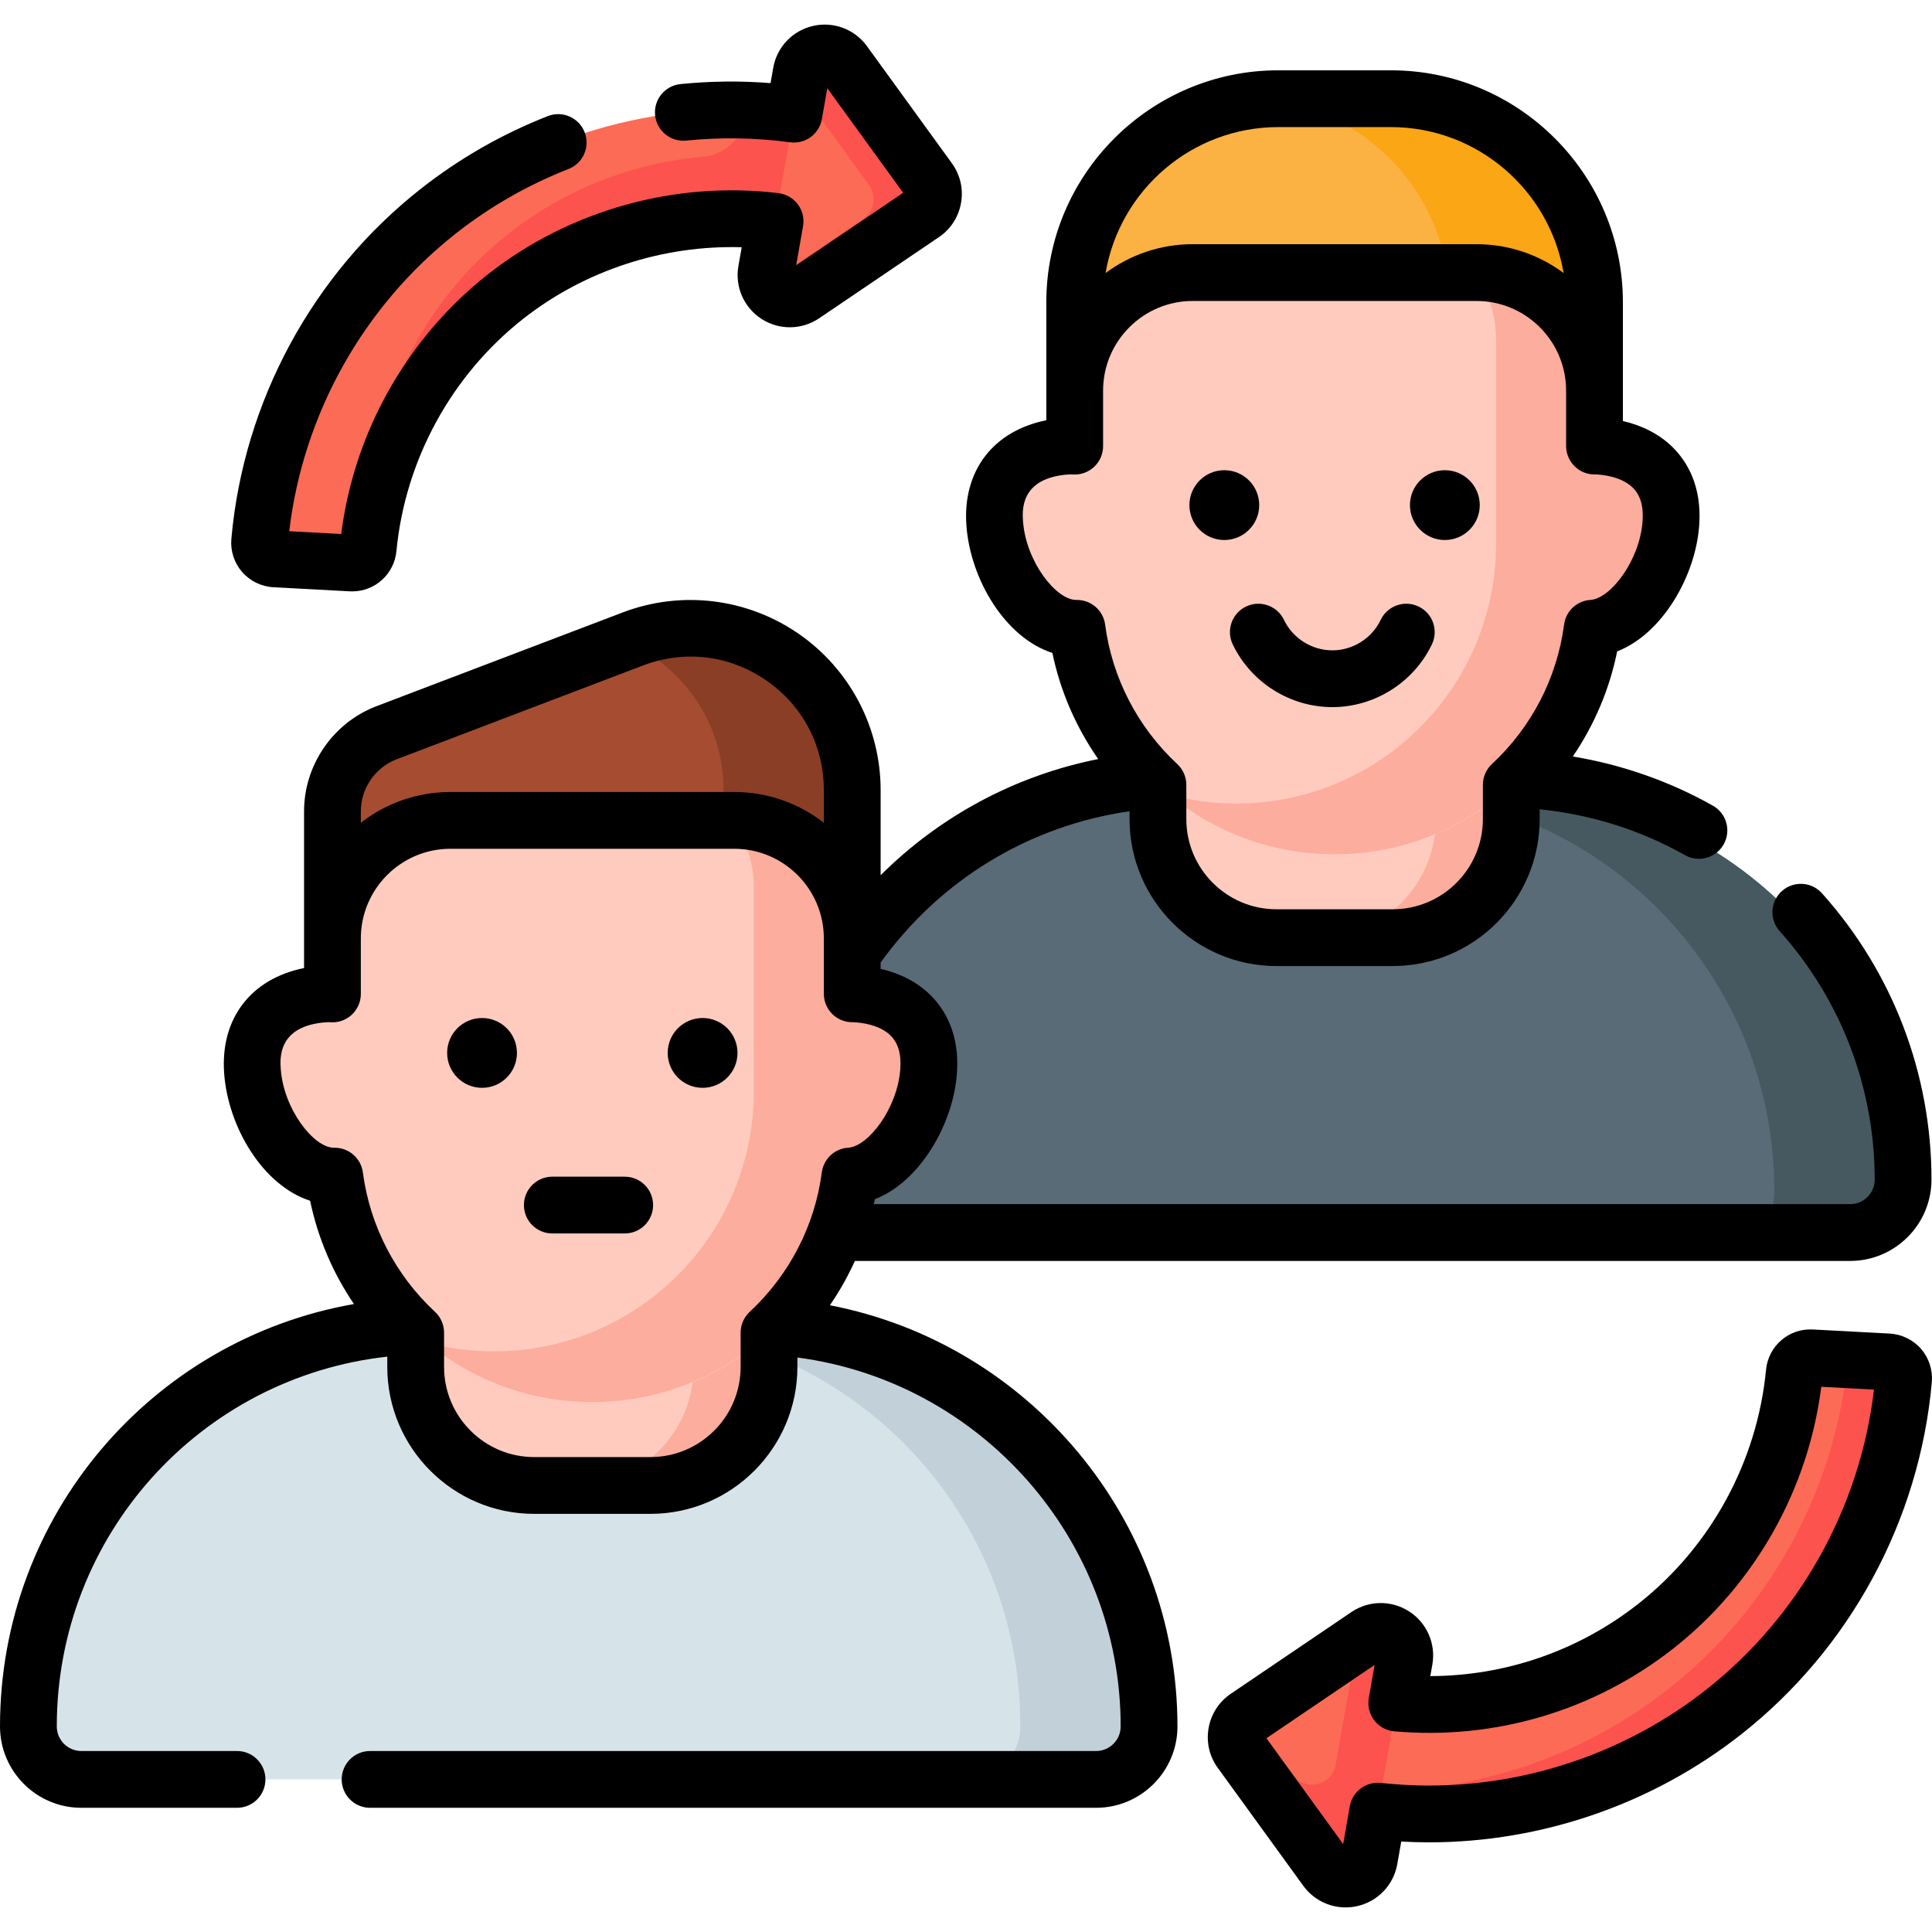<svg id="Capa_1" enable-background="new 0 0 512 512" height="512" viewBox="0 0 512 512" width="512" xmlns="http://www.w3.org/2000/svg"><path d="m198.72 351.385h-85.403c-58.428 0-105.793 47.365-105.793 105.793v.391c0 7.728 6.265 13.993 13.993 13.993h269.001c7.728 0 13.993-6.265 13.993-13.993v-.391c.002-58.428-47.363-105.793-105.791-105.793z" fill="#d6e4ea"/><path d="m198.72 351.385h-34.128c58.428 0 105.793 47.365 105.793 105.793v.391c0 7.728-6.265 13.993-13.993 13.993h34.128c7.728 0 13.993-6.265 13.993-13.993v-.391c0-58.428-47.365-105.793-105.793-105.793z" fill="#c2d0da"/><path d="m398.549 209.697h-85.403c-58.428 0-105.793 47.365-105.793 105.793v.391c0 7.728 6.265 13.993 13.993 13.993h269.002c7.728 0 13.993-6.265 13.993-13.993v-.391c0-58.428-47.365-105.793-105.792-105.793z" fill="#586b76"/><path d="m398.549 209.697h-34.128c58.428 0 105.793 47.365 105.793 105.793v.391c0 7.728-6.265 13.993-13.993 13.993h34.128c7.728 0 13.993-6.265 13.993-13.993v-.391c-.001-58.429-47.366-105.793-105.793-105.793z" fill="#465961"/><path d="m368.777 26.156h-30.185c-29.703 0-53.783 24.079-53.783 53.782v42.39h137.75v-42.39c0-29.702-24.079-53.782-53.782-53.782z" fill="#fcb143"/><path d="m368.601 26.156h-29.833c-1.457 0-2.895.074-4.323.188 27.777 2.204 49.636 25.427 49.636 53.77v42.214h38.478v-42.213c0-29.801-24.158-53.959-53.958-53.959z" fill="#fba615"/><path d="m369.192 248.49h-31.016c-17.293 0-31.311-14.018-31.311-31.311v-12.901h93.638v12.901c0 17.293-14.018 31.311-31.311 31.311z" fill="#ffcbbe"/><path d="m380.525 204.279v12.798c0 17.349-14.064 31.413-31.413 31.413h19.979c17.349 0 31.413-14.064 31.413-31.413v-12.798z" fill="#fdad9d"/><path d="m423.86 118.238c-.445-.033-.876-.041-1.301-.039v-14.788c0-17.217-13.957-31.174-31.174-31.174h-75.401c-17.217 0-31.174 13.957-31.174 31.174v14.823c-.723-.05-1.474-.053-2.26.004-11.232.827-19.918 7.185-18.937 20.511.96 13.042 10.826 27.915 21.775 27.768 4.315 33.764 33.135 59.868 68.072 59.868h.449c34.946 0 63.772-26.118 68.075-59.894 10.559-.7 19.881-15.082 20.814-27.741.981-13.327-7.706-19.685-18.938-20.512z" fill="#ffcbbe"/><path d="m423.86 118.238c-.445-.033-.876-.041-1.301-.039v-14.686c0-17.273-14.003-31.276-31.276-31.276h-.396c3.519 5.059 5.587 11.203 5.587 17.833v53.997c0 38.038-30.836 68.875-68.875 68.875-6.149 0-12.105-.817-17.777-2.329 11.913 9.851 27.196 15.772 43.862 15.772 34.992 0 63.869-26.102 68.273-59.893 10.57-.677 19.908-15.073 20.841-27.743.981-13.326-7.706-19.684-18.938-20.511z" fill="#fdad9d"/><path d="m172.485 393.665h-31.016c-17.293 0-31.311-14.018-31.311-31.311v-12.901h93.638v12.901c0 17.293-14.018 31.311-31.311 31.311z" fill="#ffcbbe"/><path d="m183.817 349.454v12.798c0 17.349-14.064 31.413-31.413 31.413h19.979c17.349 0 31.413-14.064 31.413-31.413v-12.798z" fill="#fdad9d"/><path d="m167.706 169.334-65.255 24.844c-8.639 3.289-14.349 11.573-14.349 20.817v41.371h137.75v-46.952c0-30.035-30.077-50.767-58.146-40.08z" fill="#a64c31"/><path d="m167.706 169.334-1.861.709c14.896 6.471 25.896 21.213 25.896 39.371v46.952h34.111v-46.952c0-30.035-30.077-50.767-58.146-40.08z" fill="#8a3e25"/><path d="m227.153 263.413c-.445-.033-.876-.041-1.301-.039v-14.788c0-17.217-13.957-31.174-31.174-31.174h-75.401c-17.217 0-31.174 13.957-31.174 31.174v14.823c-.723-.05-1.474-.053-2.26.004-11.232.827-19.918 7.185-18.937 20.511.96 13.042 10.826 27.915 21.775 27.767 4.315 33.764 33.135 59.868 68.072 59.868h.449c34.946 0 63.772-26.118 68.075-59.894 10.559-.7 19.881-15.082 20.814-27.741.981-13.326-7.706-19.684-18.938-20.511z" fill="#ffcbbe"/><path d="m227.153 263.413c-.445-.033-.876-.041-1.301-.039v-14.686c0-17.273-14.003-31.276-31.276-31.276h-.396c3.519 5.059 5.587 11.203 5.587 17.833v53.997c0 38.038-30.836 68.875-68.875 68.875-6.149 0-12.105-.817-17.777-2.329 11.913 9.851 27.196 15.772 43.862 15.772 34.992 0 63.869-26.101 68.273-59.893 10.57-.677 19.908-15.073 20.841-27.743.981-13.326-7.706-19.684-18.938-20.511z" fill="#fdad9d"/><path d="m93.091 149.195-20.242-1.084c-2.418-.129-4.253-2.241-4.039-4.652 3.06-34.433 20.174-66.143 47.406-87.545 28.395-22.315 65.073-31.294 100.639-24.633l-5.303 28.315c-27.405-5.133-55.665 1.782-77.535 18.967-20.792 16.341-33.926 40.492-36.449 66.76-.219 2.285-2.186 3.995-4.477 3.872z" fill="#fc6b55"/><path d="m69.277 139.156c-.177 1.43-.339 2.863-.466 4.303-.091 1.023.203 1.981.738 2.767-.16-2.36-.246-4.717-.272-7.07z" fill="#bfbfbf"/><path d="m197.86 29.209c-.187 6.447-5.157 11.762-11.583 12.322-23.751 2.07-46.037 12.847-62.407 30.469-17.345 18.673-26.532 43.406-25.75 68.754 3.531-24.486 16.317-46.802 35.897-62.19 21.869-17.186 50.13-24.1 77.535-18.967l5.303-28.315c-6.314-1.184-12.663-1.864-18.995-2.073z" fill="#fc534e"/><path d="m94.426 148.137-7.215.743 5.88.315c1.793.096 3.374-.937 4.087-2.482-.684.776-1.643 1.31-2.752 1.424z" fill="#bfbfbf"/><path d="m378.718 480.714c-7.758 0-15.555-.714-23.304-2.165l5.339-28.507c27.591 5.167 56.043-1.793 78.058-19.096 20.933-16.452 34.156-40.766 36.696-67.211.221-2.299 2.201-4.021 4.507-3.897l20.379 1.091c2.434.13 4.282 2.256 4.066 4.684-3.081 34.666-20.31 66.59-47.727 88.137-22.399 17.603-49.924 26.964-78.014 26.964z" fill="#fc6b55"/><path d="m500.393 360.929-10.697-.572c-3.282 34.342-20.446 65.926-47.642 87.299-22.399 17.603-49.925 26.964-78.014 26.964-2.611 0-5.227-.088-7.844-.251l-.783 4.18c7.749 1.451 15.546 2.165 23.304 2.165 28.089 0 55.615-9.361 78.014-26.964 27.417-21.547 44.647-53.471 47.727-88.137.217-2.429-1.631-4.554-4.065-4.684z" fill="#fc534e"/><path d="m246.005 47.46-21.979-30.307c-3.412-4.705-10.802-3-11.808 2.724l-9.015 51.306c-1.006 5.724 5.361 9.847 10.172 6.587l30.994-20.999c3.077-2.084 3.818-6.302 1.636-9.311z" fill="#fc6b55"/><path d="m246.164 47.679-22.5-31.025c-3.277-4.518-10.373-2.881-11.339 2.616l-.703 4.003 18.698 25.783c2.095 2.889 1.384 6.939-1.571 8.941l-25.327 17.16c1.365 3.533 5.849 5.396 9.443 2.961l31.728-21.497c2.954-2.003 3.666-6.053 1.571-8.942z" fill="#fc534e"/><path d="m328.951 464.277 22.216 30.634c3.412 4.705 10.802 3 11.808-2.724l9.112-51.86c1.006-5.724-5.361-9.847-10.172-6.587l-31.328 21.226c-3.077 2.085-3.818 6.302-1.636 9.311z" fill="#fc6b55"/><path d="m362.343 433.45-2.676 1.813-5.695 32.409c-.972 5.534-8.117 7.182-11.416 2.634l-11.403-15.724-.754.511c-2.975 2.015-3.691 6.093-1.582 9.001l22.652 31.235c3.299 4.549 10.443 2.9 11.416-2.634l9.291-52.877c.973-5.534-5.181-9.52-9.833-6.368z" fill="#fc534e"/><circle cx="324.456" cy="133.86" r="9.25"/><circle cx="382.901" cy="133.86" r="9.25"/><path d="m219.929 345.909c2.554-3.718 4.769-7.651 6.626-11.747h263.747c11.89 0 21.563-9.673 21.563-21.563 0-28.058-10.309-55.003-29.028-75.871-2.775-3.095-7.533-3.353-10.625-.577-3.094 2.775-3.352 7.532-.577 10.625 16.238 18.103 25.181 41.479 25.181 65.822 0 3.592-2.923 6.514-6.514 6.514h-258.737c.096-.437.201-.872.29-1.311 11.958-4.642 20.751-19.89 21.74-33.326.792-10.75-3.449-17.293-7.146-20.889-3.405-3.313-7.859-5.63-13.072-6.834v-.388-1.273c15.778-21.964 39.449-36.3 65.964-40.094v2.078c0 21.47 17.467 38.937 38.938 38.937h30.812c21.47 0 38.938-17.467 38.938-38.937v-2.601c13.517 1.352 26.72 5.5 38.515 12.147 1.168.658 2.436.971 3.687.971 2.628 0 5.18-1.379 6.562-3.832 2.04-3.62.76-8.209-2.861-10.249-11.471-6.465-24.096-10.874-37.114-13.036 5.716-8.395 9.731-17.871 11.744-27.851 11.958-4.642 20.751-19.89 21.74-33.326.792-10.75-3.449-17.293-7.146-20.889-3.405-3.313-7.859-5.63-13.072-6.834v-8.067-23.394c0-33.901-27.581-61.482-61.483-61.482h-29.833c-33.901 0-61.482 27.581-61.482 61.482v23.398 7.858c-14.059 2.824-22.248 13.38-21.177 27.931 1.047 14.218 10.25 29.697 22.782 33.733 2.097 10.102 6.253 19.675 12.141 28.124-21.919 4.372-41.885 15.067-57.655 30.786v-22.531c0-16.58-8.15-32.096-21.801-41.505-13.651-9.41-31.054-11.505-46.547-5.607l-65.255 24.844c-11.482 4.372-19.196 15.563-19.196 27.849v33.692 7.679.179c-14.059 2.824-22.248 13.38-21.176 27.931 1.047 14.218 10.25 29.697 22.781 33.733 2.035 9.804 6.005 19.113 11.619 27.377-53.611 9.403-93.802 56.1-93.802 111.938 0 11.89 9.674 21.564 21.564 21.564h41.253c4.156 0 7.524-3.369 7.524-7.524 0-4.156-3.369-7.525-7.524-7.525h-41.253c-3.592 0-6.515-2.923-6.515-6.515 0-50.579 38.006-92.507 87.584-97.998v2.728c0 21.47 17.468 38.937 38.938 38.937h30.812c21.47 0 38.938-17.467 38.938-38.937v-2.494c48.529 6.372 85.668 48.13 85.668 97.765 0 3.592-2.922 6.515-6.514 6.515h-192.4c-4.156 0-7.524 3.369-7.524 7.525s3.369 7.524 7.524 7.524h192.399c11.89 0 21.563-9.674 21.563-21.564 0-54.923-39.456-101.48-92.108-111.615zm118.838-312.228h29.833c22.958 0 42.066 16.751 45.772 38.671-6.457-4.797-14.447-7.64-23.091-7.64h-75.197c-8.643 0-16.634 2.843-23.09 7.64 3.708-21.92 22.816-38.671 45.773-38.671zm-53.351 125.31c-.063 0-.124.002-.187.001-5.398 0-13.335-10.226-14.113-20.796-.21-2.847-.847-11.509 11.985-12.454.396-.03.786-.029 1.189-.002 2.074.145 4.127-.582 5.652-2.006 1.525-1.423 2.391-3.415 2.391-5.501v-4.871-9.85c0-13.097 10.655-23.752 23.752-23.752h75.197c13.097 0 23.752 10.655 23.752 23.752v9.85 4.836c0 2.002.798 3.921 2.216 5.333s3.311 2.229 5.343 2.192c.23.001.469.001.713.019h.001c4.105.302 7.34 1.498 9.355 3.458 2.068 2.011 2.928 4.954 2.63 8.996-.758 10.299-8.427 20.441-13.817 20.786-3.59.23-6.515 2.97-6.98 6.537-1.837 14.091-8.624 27.216-19.113 36.956-1.533 1.424-2.404 3.421-2.404 5.514v9.089c0 13.172-10.717 23.888-23.889 23.888h-30.812c-13.172 0-23.889-10.716-23.889-23.888v-9.089c0-2.092-.871-4.09-2.404-5.514-10.482-9.735-17.269-22.852-19.11-36.935-.489-3.752-3.686-6.549-7.458-6.549zm-180.288 42.219 65.254-24.844c11.032-4.199 22.934-2.766 32.652 3.933 9.719 6.699 15.293 17.311 15.293 29.115v8.625c-6.569-5.103-14.809-8.152-23.752-8.152h-75.197c-8.943 0-17.182 3.049-23.752 8.152v-3.043c.001-6.082 3.819-11.622 9.502-13.786zm93.548 146.44c-1.533 1.424-2.404 3.421-2.404 5.514v9.089c0 13.172-10.717 23.888-23.889 23.888h-30.812c-13.172 0-23.889-10.716-23.889-23.888v-9.089c0-2.092-.871-4.09-2.404-5.514-10.482-9.735-17.269-22.852-19.11-36.935-.49-3.752-3.688-6.55-7.459-6.55-.062 0-.123.002-.187.001-5.398 0-13.335-10.226-14.113-20.796-.21-2.847-.847-11.509 11.985-12.454.397-.03.786-.03 1.189-.002 2.076.147 4.127-.582 5.652-2.006 1.525-1.423 2.391-3.415 2.391-5.501v-7.042-7.679c0-13.097 10.655-23.752 23.752-23.752h75.197c13.097 0 23.752 10.655 23.752 23.752v7.679 7.008c0 2.002.798 3.921 2.216 5.333 1.41 1.404 3.319 2.192 5.308 2.192h.035c.232 0 .469.001.713.019h.001c4.105.302 7.34 1.498 9.355 3.458 2.068 2.011 2.928 4.954 2.63 8.996-.758 10.299-8.427 20.441-13.817 20.786-3.59.23-6.515 2.97-6.98 6.537-1.836 14.091-8.624 27.216-19.112 36.956z"/><circle cx="127.748" cy="279.035" r="9.25"/><circle cx="186.194" cy="279.035" r="9.25"/><path d="m165.557 311.831h-19.189c-4.156 0-7.524 3.369-7.524 7.525s3.369 7.524 7.524 7.524h19.189c4.156 0 7.525-3.369 7.525-7.524-.001-4.156-3.37-7.525-7.525-7.525z"/><path d="m330.219 160.734c-3.748 1.796-5.33 6.29-3.533 10.037 4.839 10.098 15.199 16.623 26.392 16.623s21.552-6.525 26.392-16.623c1.796-3.748.214-8.241-3.533-10.037-3.748-1.797-8.241-.215-10.037 3.533-2.352 4.907-7.384 8.078-12.821 8.078s-10.469-3.171-12.821-8.078c-1.798-3.747-6.29-5.329-10.039-3.533z"/><path d="m72.447 155.625 20.241 1.083c.217.012.432.017.646.017 6.049 0 11.137-4.578 11.724-10.682 2.321-24.162 14.57-46.601 33.608-61.564 16.377-12.869 37.115-19.579 57.891-18.956l-.872 4.966c-.964 5.487 1.435 10.988 6.111 14.016 4.676 3.027 10.677 2.964 15.289-.16l31.729-21.497c3.13-2.121 5.215-5.341 5.869-9.065s-.208-7.461-2.428-10.523l-22.5-31.024c-3.27-4.509-8.891-6.615-14.319-5.362-5.428 1.252-9.558 5.607-10.522 11.093l-.713 4.057c-7.943-.627-15.942-.542-23.864.258-4.135.417-7.148 4.107-6.731 8.242s4.111 7.146 8.242 6.731c9.155-.923 18.423-.772 27.549.451 4.006.539 7.712-2.179 8.41-6.155l1.437-8.174 20.098 27.713-28.342 19.201 1.815-10.333c.358-2.033-.137-4.124-1.366-5.783-1.23-1.659-3.087-2.739-5.136-2.989-27.316-3.324-55.361 4.499-76.945 21.461-21.444 16.853-35.52 41.815-38.946 68.869l-13.771-.737c3.66-31.018 19.647-59.641 44.215-78.949 9.051-7.113 19.077-12.849 29.801-17.05 3.869-1.515 5.778-5.881 4.262-9.75-1.516-3.87-5.881-5.779-9.751-4.262-12.095 4.737-23.403 11.207-33.611 19.23-28.699 22.555-47.015 56.377-50.252 92.796-.281 3.17.754 6.368 2.84 8.774 2.088 2.407 5.11 3.886 8.292 4.057z"/><path d="m509.108 357.482c-2.093-2.414-5.123-3.897-8.312-4.067l-20.379-1.09c-6.348-.345-11.79 4.356-12.399 10.691-2.338 24.339-14.677 46.942-33.855 62.015-15.825 12.437-35.134 19.1-55.112 19.152l.538-3.063c.967-5.504-1.439-11.022-6.129-14.059-4.691-3.037-10.711-2.975-15.336.161l-31.943 21.642c-3.14 2.128-5.231 5.357-5.887 9.093-.657 3.736.208 7.485 2.435 10.556l22.652 31.235c2.652 3.656 6.843 5.736 11.227 5.736 1.04 0 2.092-.117 3.136-.358 5.444-1.256 9.587-5.624 10.554-11.128l1.048-5.966c2.472.138 4.936.208 7.373.208 29.861 0 59.219-10.147 82.663-28.573 28.883-22.699 47.316-56.738 50.573-93.387.282-3.178-.756-6.385-2.847-8.798zm-57.025 90.351c-20.806 16.351-46.86 25.356-73.364 25.356-4.209 0-8.511-.235-12.788-.697-3.94-.42-7.534 2.276-8.22 6.179l-1.761 10.018-20.335-28.041 28.676-19.429-1.547 8.804c-.365 2.076.158 4.21 1.441 5.882s3.209 2.73 5.309 2.915c26.679 2.347 52.956-5.446 73.967-21.959 21.59-16.968 35.759-42.106 39.196-69.347l13.965.747c-3.673 31.263-19.78 60.114-44.539 79.572z"/></svg>